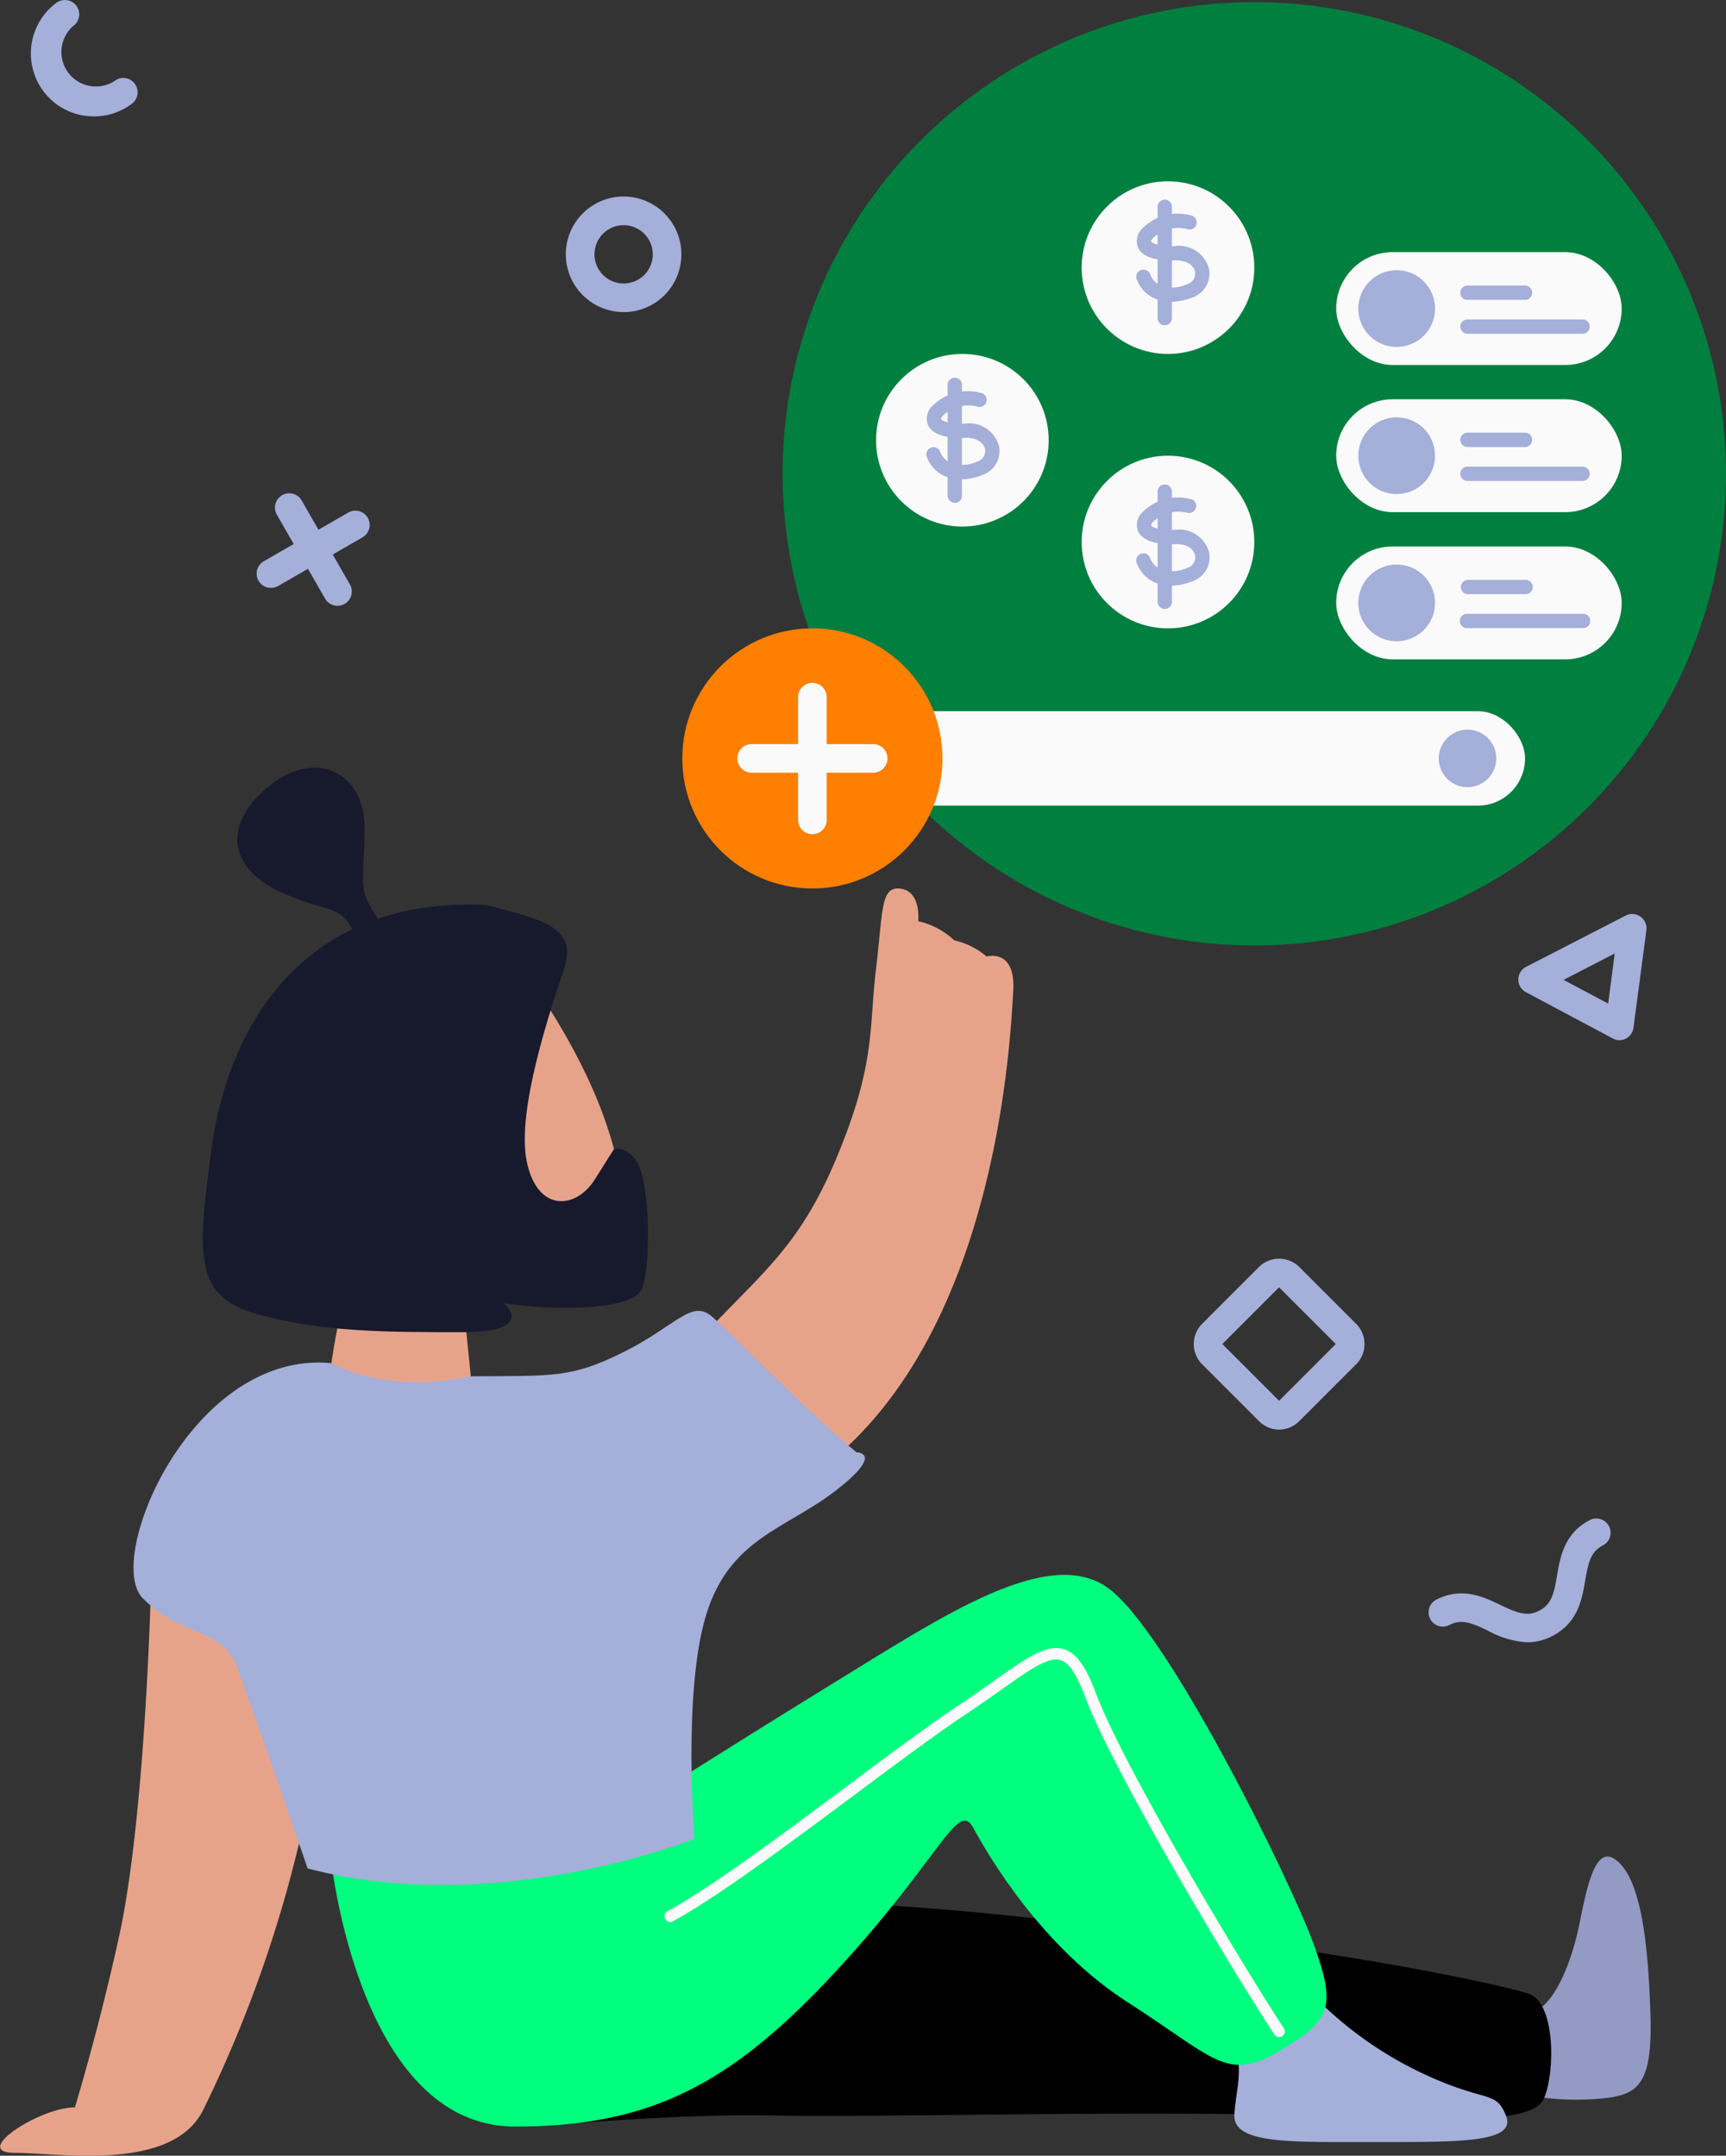 <?xml version="1.0"?>
<svg width="400.31" height="500" xmlns="http://www.w3.org/2000/svg" xmlns:svg="http://www.w3.org/2000/svg" data-name="Layer 1">
 <rect width="100%" height="100%" fill="#333333" stroke="none"/>
 <title>Untitled-5</title>
 <g class="layer">
  <title>Layer 1</title>
  <g data-name="Group 136" id="Group_136" transform="matrix(1 0 0 1 0 0)">
   <g data-name="Group 82" id="Group_82">
    <path d="m346.5,298.58l13.16,13.16l-13.16,13.16l-13.16,-13.16l13.16,-13.16m0,-6.63a6.61,6.61 0 0 0 -4.68,1.94l-13.16,13.16a6.63,6.63 0 0 0 0,9.38l13.16,13.16a6.61,6.61 0 0 0 4.7,2l0,0a6.65,6.65 0 0 0 4.7,-2l13.16,-13.16a6.63,6.63 0 0 0 0,-9.38l-13.16,-13.16a6.64,6.64 0 0 0 -4.7,-1.94l-0.02,0z" data-name="Path 179" fill="#a4afda" id="Path_179" transform="translate(-49.85 0)"/>
   </g>
   <g data-name="Group 83" id="Group_83">
    <path d="m425.49,241.27a3.25,3.25 0 0 1 -1.56,-0.39l-20.16,-10.74a3.32,3.32 0 0 1 0,-5.88l23.13,-11.9a3.32,3.32 0 0 1 4.46,1.44a3.26,3.26 0 0 1 0.34,1.94l-3,22.65a3.31,3.31 0 0 1 -3.29,2.88l0.08,0zm-13,-14l10.34,5.51l1.52,-11.62l-11.86,6.11z" data-name="Path 180" fill="#a4afda" id="Path_180" transform="translate(-49.85 0)"/>
   </g>
   <g data-name="Group 84" id="Group_84">
    <path d="m194.49,72.38a13.4,13.4 0 1 1 13.39,-13.38a13.4,13.4 0 0 1 -13.39,13.4l0,-0.02zm0,-20.15a6.76,6.76 0 1 0 6.76,6.77l0,0a6.78,6.78 0 0 0 -6.76,-6.77z" data-name="Path 181" fill="#a4afda" id="Path_181" transform="translate(-49.85 0)"/>
   </g>
   <g data-name="Group 85" id="Group_85">
    <circle cx="290.91" cy="109.89" data-name="Ellipse 19" fill="#007f3f" id="Ellipse_19" r="109.4"/>
   </g>
   <g data-name="Group 88" id="Group_88">
    <g data-name="Group 86" id="Group_86">
     <path d="m128.13,140.51a3.31,3.31 0 0 1 -2.88,-1.66l-11.25,-19.57a3.32,3.32 0 0 1 5.75,-3.31l0,0l11.25,19.57a3.32,3.32 0 0 1 -1.23,4.53a3.25,3.25 0 0 1 -1.64,0.44z" data-name="Path 182" fill="#a4afda" id="Path_182" transform="translate(-49.85 0)"/>
    </g>
    <g data-name="Group 87" id="Group_87">
     <path d="m112.71,136.36a3.31,3.31 0 0 1 -1.66,-6.19l19.57,-11.28a3.31,3.31 0 0 1 3.31,5.74l0,0l-19.57,11.29a3.29,3.29 0 0 1 -1.65,0.44z" data-name="Path 183" fill="#a4afda" id="Path_183" transform="translate(-49.85 0)"/>
    </g>
   </g>
   <g data-name="Group 89" id="Group_89">
    <path d="m404.07,380.92a21.16,21.16 0 0 1 -9.08,-2.68c-3.85,-1.84 -6.17,-2.8 -9,-1.32a3.31,3.31 0 0 1 -3.06,-5.87c5.92,-3.07 10.91,-0.71 14.92,1.21c3.85,1.83 6.16,2.79 9,1.32s3.4,-3.93 4.12,-8.13c0.75,-4.38 1.69,-9.82 7.61,-12.89a3.31,3.31 0 0 1 3.06,5.87c-2.86,1.48 -3.41,3.93 -4.13,8.13c-0.75,4.38 -1.68,9.82 -7.61,12.89a12.33,12.33 0 0 1 -5.83,1.47z" data-name="Path 184" fill="#a4afda" id="Path_184" transform="translate(-49.85 0)"/>
   </g>
   <g data-name="Group 90" id="Group_90">
    <path d="m71.64,27a14.6,14.6 0 0 1 -8.7,-26.35a3.31,3.31 0 1 1 3.93,5.35a8,8 0 0 0 9.47,12.84a3.32,3.32 0 1 1 3.93,5.34a14.5,14.5 0 0 1 -8.63,2.82z" data-name="Path 185" fill="#a4afda" id="Path_185" transform="translate(-49.85 0)"/>
   </g>
   <g data-name="Group 91" id="Group_91">
    <path d="m137.49,213c-5.13,-7.19 -3.08,-8.21 -3.08,-21s-11.28,-18.48 -22.07,-9.76s-9.75,19 2.57,24.64s13.86,2.05 18,11.28l4.58,-5.16z" data-name="Path 186" fill="#17192d" id="Path_186" transform="translate(-49.85 0)"/>
   </g>
   <g data-name="Group 92" id="Group_92">
    <path d="m175,230.43c11.28,16.94 18.47,33.88 19.5,49.28s-35.93,14.88 -35.93,14.88s-61.22,-10.87 -42.09,-47.73s58.52,-16.43 58.52,-16.43z" data-name="Path 187" fill="#e7a38a" id="Path_187" transform="translate(-49.85 0)"/>
   </g>
   <g data-name="Group 93" id="Group_93">
    <path d="m129.79,299.21c-2.57,12.83 -3.08,16.94 -3.08,16.94s11.29,11.85 32.34,3.08l-2.05,-20l-27.21,-0.02z" data-name="Path 188" fill="#e7a38a" id="Path_188" transform="translate(-49.85 0)"/>
   </g>
   <g data-name="Group 94" id="Group_94">
    <path d="m162.64,209.9c13.87,3.59 21.13,5.39 18,14.88s-11.07,32.85 -8.62,44.65s11.39,11.14 15.8,4.11l4.41,-7s4.32,-1.18 6.37,5.49s2.05,23.09 0,27.2s-16.94,5.14 -31.82,3.08c0,0 7.7,6.68 -9.75,6.68s-32.34,0 -47.23,-4.11s-14.4,-12.88 -10.8,-39.04s20,-57.99 63.64,-55.94z" data-name="Path 189" fill="#17192d" id="Path_189" transform="translate(-49.85 0)"/>
   </g>
   <g data-name="Group 95" id="Group_95">
    <path d="m209.52,313.58c15.06,-17.11 24.73,-22.24 34.12,-44.48s7.71,-30.47 9.38,-44.32s1,-19.33 5.78,-18.64s4,7.52 4,7.52a17.94,17.94 0 0 1 8.36,4.44a17.64,17.64 0 0 1 7.52,3.76s6.84,-2.05 6.16,8.22s-3.45,80.76 -45.84,111.56l-29.48,-28.06z" data-name="Path 190" fill="#e7a38a" id="Path_190" transform="translate(-49.85 0)"/>
   </g>
   <g data-name="Group 96" id="Group_96">
    <path d="m408,486.56a62.77,62.77 0 0 0 14.88,0c7.19,-1 10.27,-3.77 9.75,-19.59s-2.05,-29.76 -7.18,-34.86s-7.19,3.64 -9.24,13.9s-6.67,20.87 -12.32,21c0,-0.01 -7.19,16.47 4.11,19.55z" data-name="Path 191" fill="#939ac3" id="Path_191" transform="translate(-49.85 0)"/>
   </g>
   <g data-name="Group 97" id="Group_97">
    <path d="m85,364.23c-0.68,24.64 -2.73,63 -7.52,84.86s-10.26,39.7 -10.26,39.7c-8.22,0 -24.28,10.54 -14,10.54s36.47,4.52 43.71,-9.86a296,296 0 0 0 24.32,-71.16c5.51,-28.75 -8.46,-54.07 -8.46,-54.07l-27.79,-0.01z" data-name="Path 192" fill="#e7a38a" id="Path_192" transform="translate(-49.85 0)"/>
   </g>
   <g data-name="Group 98" id="Group_98">
    <path d="m175.5,493.09s31.8,-2.94 53.87,-2.42s80.59,-1.15 120.11,-0.06s55.95,2.11 58.52,-4.05s2.57,-22.07 -3.59,-24.12s-39.53,-9.24 -81.62,-13.87s-61.08,-7.18 -96,-7.7s-72.38,3.45 -75.45,26.11s24.16,26.11 24.16,26.11z" data-name="Path 193" fill="#000000" id="Path_193" transform="translate(-49.85 0)"/>
   </g>
   <g data-name="Group 99" id="Group_99">
    <path d="m336.14,471.16c2.05,10.78 0.51,12.19 0,19.19s12.83,6.48 32.34,6.48s33.11,0.23 30.67,-6.05s-4.5,-2.68 -20.41,-10.38a87.3,87.3 0 0 1 -25.66,-19l-16.94,9.76z" data-name="Path 194" fill="#a4afda" id="Path_194" transform="translate(-49.85 0)"/>
   </g>
   <g data-name="Group 100" id="Group_100">
    <path d="m76.86,432.11c2,14.93 11.28,61.13 42.61,61.13s50.08,-9.76 74.32,-35.93s28.33,-40 31.93,-33.38s15.91,27.72 35.93,40.55s22.8,18.48 35,11.28s13.24,-10.26 8.1,-24.63s-34.37,-73.92 -48.22,-83.13s-37.69,6.68 -62.73,22.07s-43.54,27.23 -43.54,27.23l-73.4,14.81z" data-name="Path 195" fill="#00ff7f" id="Path_195"/>
   </g>
   <g data-name="Group 101" id="Group_101">
    <path d="m346.51,472.49a1.33,1.33 0 0 1 -1.11,-0.6c-11.61,-17.82 -37.6,-61.61 -43.87,-78.28c-2,-5.32 -3.76,-8 -5.72,-8.56c-2.8,-0.86 -7.14,2.21 -13.71,6.85c-2.3,1.63 -4.9,3.46 -7.85,5.43c-7.28,4.85 -16.73,11.9 -26.74,19.36c-15.39,11.46 -31.31,23.32 -41.62,28.95a1.33,1.33 0 0 1 -1.28,-2.33c10.16,-5.54 26,-17.34 41.31,-28.75c10,-7.48 19.52,-14.55 26.86,-19.44c2.92,-1.94 5.51,-3.77 7.79,-5.38c7.47,-5.28 12,-8.46 16,-7.23c2.87,0.88 5.09,3.92 7.43,10.17c6.19,16.5 32.05,60 43.6,77.76a1.33,1.33 0 0 1 -0.38,1.84a1.35,1.35 0 0 1 -0.73,0.21l0.02,0z" data-name="Path 196" fill="#fafafa" id="Path_196" transform="translate(-49.85 0)"/>
   </g>
   <g data-name="Group 102" id="Group_102">
    <path d="m159.05,319.23c19,-0.17 23.14,0.51 35.44,-5.64s15.72,-12.32 20.51,-8.21s23.27,23.26 33.54,31.49c0,0 6.63,0 -4.9,8.9s-24.53,11 -30,28.74s-2.74,52 -2.74,52s-45.9,18.49 -89.7,6.86c0,0 -12.77,-37 -16.29,-46.54s-13.1,-7.06 -22,-16.19s11.47,-57.55 43.8,-54.47c0,-0.02 11.98,7.34 32.34,3.06z" data-name="Path 197" fill="#a4afda" id="Path_197" transform="translate(-49.85 0)"/>
   </g>
   <g data-name="Group 103" id="Group_103">
    <circle cx="270.89" cy="62.07" data-name="Ellipse 20" fill="#fafafa" id="Ellipse_20" r="20.02"/>
   </g>
   <g data-name="Group 104" id="Group_104">
    <circle cx="270.89" cy="125.72" data-name="Ellipse 21" fill="#fafafa" id="Ellipse_21" r="20.02"/>
   </g>
   <g data-name="Group 105" id="Group_105">
    <circle cx="223.2" cy="102.11" data-name="Ellipse 22" fill="#fafafa" id="Ellipse_22" r="20.02"/>
   </g>
   <g data-name="Group 110" id="Group_110">
    <g data-name="Group 106" id="Group_106">
     <rect data-name="Rectangle 52" fill="#fafafa" height="26.18" id="Rectangle_52" rx="13.09" width="66.22" x="309.9" y="58.48"/>
    </g>
    <g data-name="Group 107" id="Group_107">
     <circle cx="323.93" cy="71.57" data-name="Ellipse 23" fill="#a4afda" id="Ellipse_23" r="8.9"/>
    </g>
    <g data-name="Group 108" id="Group_108">
     <path d="m403.55,69.55l-13.35,0a1.66,1.66 0 0 1 0,-3.32l13.35,0a1.66,1.66 0 0 1 0,3.32z" data-name="Path 198" fill="#a4afda" id="Path_198" transform="translate(-49.85 0)"/>
    </g>
    <g data-name="Group 109" id="Group_109">
     <path d="m416.89,77.41l-26.69,0a1.66,1.66 0 1 1 0,-3.32l26.69,0a1.66,1.66 0 1 1 0,3.32z" data-name="Path 199" fill="#a4afda" id="Path_199" transform="translate(-49.85 0)"/>
    </g>
   </g>
   <g data-name="Group 115" id="Group_115">
    <g data-name="Group 111" id="Group_111">
     <rect data-name="Rectangle 53" fill="#fafafa" height="26.18" id="Rectangle_53" rx="13.09" width="66.22" x="309.9" y="92.61"/>
    </g>
    <g data-name="Group 112" id="Group_112">
     <circle cx="323.93" cy="105.7" data-name="Ellipse 24" fill="#a4afda" id="Ellipse_24" r="8.9"/>
    </g>
    <g data-name="Group 113" id="Group_113">
     <path d="m403.55,103.68l-13.35,0a1.66,1.66 0 0 1 0,-3.32l13.35,0a1.66,1.66 0 0 1 0,3.32z" data-name="Path 200" fill="#a4afda" id="Path_200" transform="translate(-49.85 0)"/>
    </g>
    <g data-name="Group 114" id="Group_114">
     <path d="m416.89,111.55l-26.69,0a1.66,1.66 0 1 1 0,-3.32l26.69,0a1.66,1.66 0 1 1 0,3.32z" data-name="Path 201" fill="#a4afda" id="Path_201" transform="translate(-49.85 0)"/>
    </g>
   </g>
   <g data-name="Group 120" id="Group_120">
    <g data-name="Group 116" id="Group_116">
     <rect data-name="Rectangle 54" fill="#fafafa" height="26.18" id="Rectangle_54" rx="13.09" width="66.22" x="309.9" y="126.75"/>
    </g>
    <g data-name="Group 117" id="Group_117">
     <circle cx="323.93" cy="139.84" data-name="Ellipse 25" fill="#a4afda" id="Ellipse_25" r="8.9"/>
    </g>
    <g data-name="Group 118" id="Group_118">
     <path d="m403.55,137.81l-13.35,0a1.66,1.66 0 0 1 0,-3.31l13.35,0a1.66,1.66 0 1 1 0,3.31z" data-name="Path 202" fill="#a4afda" id="Path_202" transform="translate(-49.85 0)"/>
    </g>
    <g data-name="Group 119" id="Group_119">
     <path d="m416.89,145.68l-26.69,0a1.66,1.66 0 1 1 0,-3.31l26.69,0a1.66,1.66 0 1 1 0,3.31z" data-name="Path 203" fill="#a4afda" id="Path_203" transform="translate(-49.85 0)"/>
    </g>
   </g>
   <g data-name="Group 121" id="Group_121">
    <rect data-name="Rectangle 55" fill="#fafafa" height="21.9" id="Rectangle_55" rx="10.95" width="172.19" x="181.51" y="164.96"/>
   </g>
   <g data-name="Group 122" id="Group_122">
    <circle cx="188.42" cy="175.91" data-name="Ellipse 26" fill="#ff7f00" id="Ellipse_26" r="30.17"/>
   </g>
   <g data-name="Group 125" id="Group_125">
    <g data-name="Group 123" id="Group_123">
     <path d="m238.27,193.49a3.32,3.32 0 0 1 -3.32,-3.31l0,0l0,-28.54a3.32,3.32 0 0 1 6.63,-0.18l0,28.72a3.31,3.31 0 0 1 -3.31,3.31z" data-name="Path 204" fill="#fafafa" id="Path_204" transform="translate(-49.85 0)"/>
    </g>
    <g data-name="Group 124" id="Group_124">
     <path d="m252.54,179.22l-28.54,0a3.32,3.32 0 0 1 0,-6.63l28.54,0a3.32,3.32 0 0 1 0,6.63z" data-name="Path 205" fill="#fafafa" id="Path_205" transform="translate(-49.85 0)"/>
    </g>
   </g>
   <g data-name="Group 128" id="Group_128">
    <g data-name="Group 126" id="Group_126">
     <path d="m272.75,111.2a9.08,9.08 0 0 1 -3.84,-0.79a7.72,7.72 0 0 1 -4.14,-4.54a1.66,1.66 0 0 1 3.1,-1.17l0,0a4.51,4.51 0 0 0 2.4,2.65a8.07,8.07 0 0 0 6.16,-0.27a2.56,2.56 0 0 0 1.88,-2.92c-0.26,-1.26 -1.6,-2.67 -4.58,-2.61c-5.95,0.21 -8,-1.52 -8.66,-3a4,4 0 0 1 1.13,-4.49a11.58,11.58 0 0 1 11.53,-2.82a1.65,1.65 0 1 1 -1.39,3l0,0a8.56,8.56 0 0 0 -7.73,2.1c-0.47,0.49 -0.53,0.8 -0.52,0.85c0.06,0.2 1.24,1.21 5.53,1.06a7.17,7.17 0 0 1 7.93,5.26a5.84,5.84 0 0 1 -3.92,6.68a13.6,13.6 0 0 1 -4.88,1.01z" data-name="Path 206" fill="#a4afda" id="Path_206" transform="translate(-49.85 0)"/>
    </g>
    <g data-name="Group 127" id="Group_127">
     <path d="m271.29,116.6a1.65,1.65 0 0 1 -1.66,-1.65l0,-25.68a1.66,1.66 0 1 1 3.32,0l0,25.73a1.65,1.65 0 0 1 -1.66,1.65l0,-0.05z" data-name="Path 207" fill="#a4afda" id="Path_207" transform="translate(-49.85 0)"/>
    </g>
   </g>
   <g data-name="Group 131" id="Group_131">
    <g data-name="Group 129" id="Group_129">
     <path d="m321.45,70a9.23,9.23 0 0 1 -3.84,-0.78a7.76,7.76 0 0 1 -4.15,-4.55a1.66,1.66 0 0 1 3.12,-1.12a4.49,4.49 0 0 0 2.4,2.65a8,8 0 0 0 6.15,-0.26a2.56,2.56 0 0 0 1.87,-2.94c-0.25,-1.26 -1.61,-2.66 -4.57,-2.61c-5.95,0.21 -8,-1.52 -8.66,-3a4.08,4.08 0 0 1 1.12,-4.5a11.64,11.64 0 0 1 11.54,-2.82a1.68,1.68 0 0 1 0.81,2.21a1.65,1.65 0 0 1 -2.2,0.8l0,0a8.55,8.55 0 0 0 -7.73,2.09c-0.47,0.5 -0.53,0.81 -0.52,0.86s1.25,1.21 5.53,1.06a7.17,7.17 0 0 1 7.93,5.25a5.86,5.86 0 0 1 -3.92,6.68a13.61,13.61 0 0 1 -4.88,0.98z" data-name="Path 208" fill="#a4afda" id="Path_208" transform="translate(-49.85 0)"/>
    </g>
    <g data-name="Group 130" id="Group_130">
     <path d="m320,75.44a1.66,1.66 0 0 1 -1.66,-1.66l0,-25.68a1.66,1.66 0 1 1 3.31,0l0,25.68a1.64,1.64 0 0 1 -1.65,1.66z" data-name="Path 209" fill="#a4afda" id="Path_209" transform="translate(-49.85 0)"/>
    </g>
   </g>
   <g data-name="Group 134" id="Group_134">
    <g data-name="Group 132" id="Group_132">
     <path d="m321.45,135.84a9.4,9.4 0 0 1 -3.84,-0.79a7.77,7.77 0 0 1 -4.15,-4.54a1.66,1.66 0 0 1 3.12,-1.13a4.49,4.49 0 0 0 2.42,2.62a8,8 0 0 0 6.15,-0.26a2.56,2.56 0 0 0 1.88,-2.93c-0.25,-1.26 -1.64,-2.7 -4.57,-2.6c-5.95,0.19 -8,-1.53 -8.66,-3a4.08,4.08 0 0 1 1.12,-4.5a11.62,11.62 0 0 1 11.54,-2.82a1.66,1.66 0 0 1 -1.39,3a8.52,8.52 0 0 0 -7.73,2.09c-0.47,0.5 -0.53,0.81 -0.52,0.86c0.06,0.2 1.25,1.19 5.53,1.05a7.17,7.17 0 0 1 7.93,5.26a5.85,5.85 0 0 1 -3.92,6.68a13.61,13.61 0 0 1 -4.91,1.01z" data-name="Path 210" fill="#a4afda" id="Path_210" transform="translate(-49.85 0)"/>
    </g>
    <g data-name="Group 133" id="Group_133">
     <path d="m320,141.25a1.66,1.66 0 0 1 -1.66,-1.66l0,-25.69a1.66,1.66 0 0 1 3.31,0l0,25.68a1.66,1.66 0 0 1 -1.65,1.67z" data-name="Path 211" fill="#a4afda" id="Path_211" transform="translate(-49.85 0)"/>
    </g>
   </g>
   <g data-name="Group 135" id="Group_135">
    <circle cx="340.36" cy="175.91" data-name="Ellipse 27" fill="#a4afda" id="Ellipse_27" r="6.67"/>
   </g>
  </g>
 </g>
</svg>